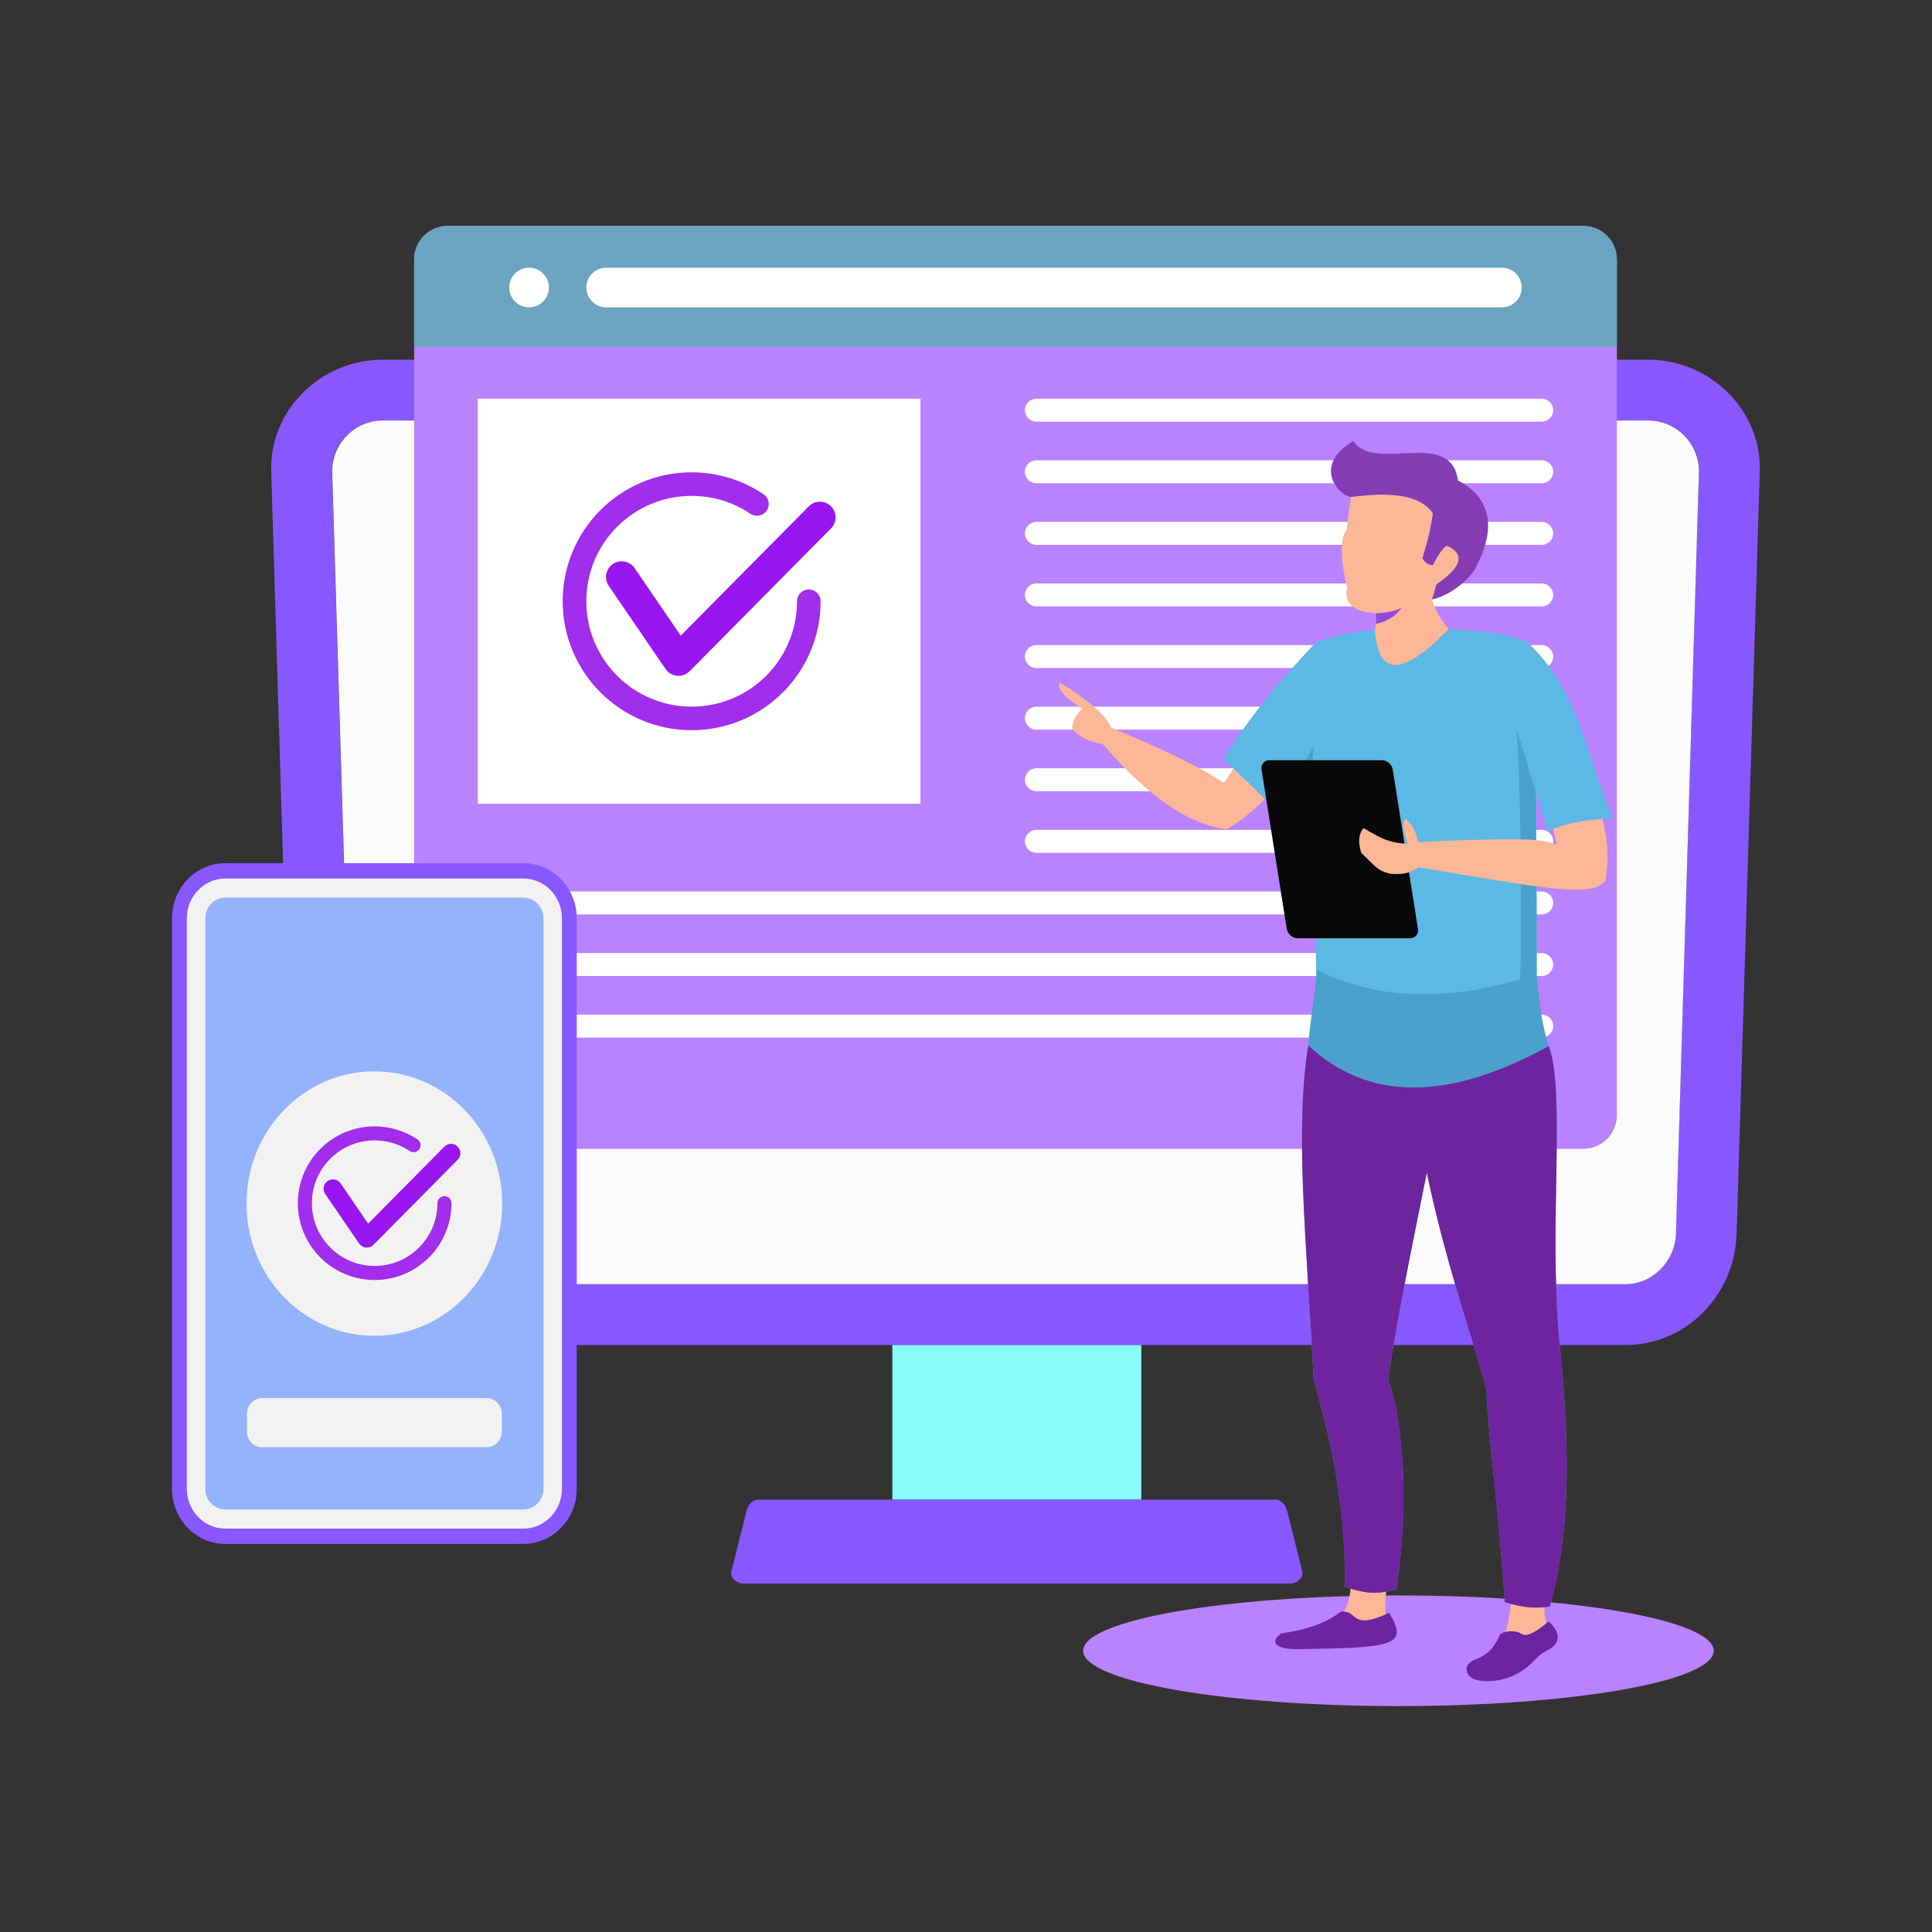 <svg id="SvgjsSvg1057" width="360" height="360" xmlns="http://www.w3.org/2000/svg" version="1.1" xmlns:xlink="http://www.w3.org/1999/xlink" xmlns:svgjs="http://svgjs.com/svgjs"><rect width="100%" height="100%" fill="#333333" stroke="none"/><defs id="SvgjsDefs1058"></defs><g id="SvgjsG1059"><svg xmlns="http://www.w3.org/2000/svg" enable-background="new 0 0 2000 2000" viewBox="0 0 2000 2000" width="360" height="360"><path fill="#b983ff" fill-rule="evenodd" d="M1447.65,1651.59c180.27,0,326.4,25.65,326.4,57.27c0,31.64-146.13,57.27-326.4,57.27
	c-180.26,0-326.38-25.62-326.38-57.27C1121.27,1677.24,1267.39,1651.59,1447.65,1651.59L1447.65,1651.59z M1447.65,1651.59" clip-rule="evenodd" class="colorc7dcf5 svgShape"></path><path fill="#8758ff" fill-rule="evenodd" d="M396.04,372.35h1310.37c63.39,0,117.2,51.96,115.28,115.25l-23.94,789.53
	c-1.91,63.3-51.96,115.26-115.24,115.26H419.98c-63.01,0-113.38-51.89-115.29-115.26L280.76,487.6
	C278.87,424.24,332.64,372.35,396.04,372.35L396.04,372.35z M396.04,435.32h1310.37c28.76,0,53.19,23.61,52.31,52.28l-23.91,789.53
	c-0.87,28.25-24.06,52.28-52.3,52.28H419.98c-28.28,0-51.48-23.52-52.32-52.28L343.72,487.6
	C342.85,458.84,367.27,435.32,396.04,435.32L396.04,435.32z M396.04,435.32" clip-rule="evenodd" class="color599dad svgShape"></path><rect width="257.71" height="160.05" x="923.75" y="1392.39" fill="#87fdfa" fill-rule="evenodd" clip-rule="evenodd" class="color347e8f svgShape"></rect><path fill="#8758ff" fill-rule="evenodd" d="M1181.45,1552.44h138.67c6.93,0,10.96,5.99,12.6,12.6l15.39,61.65c1.66,6.67-5.77,12.63-12.63,12.63H769.72
	c-6.87,0-14.29-5.9-12.6-12.63l15.39-61.65c1.66-6.7,5.67-12.6,12.6-12.6H1181.45z M1181.45,1552.44" clip-rule="evenodd" class="color599dad svgShape"></path><path fill="#fbfbfb" fill-rule="evenodd" d="M1758.75,487.6c0-25.17-18.04-46.31-41.82-51.21l-1.26-0.27l-1.27-0.19v-0.03l-1.26-0.16l-1.33-0.17l-1.29-0.1
	l-1.34-0.09l-1.36-0.07H394.78l-1.34,0.07l-2.66,0.19l-2.58,0.32c-25.02,3.89-44.35,25.66-44.35,51.7l23.95,789.53
	c0.83,28.77,24.03,52.28,52.3,52.28h1262.52c28.26,0,51.44-24.03,52.32-52.28L1758.75,487.6z M1758.75,487.6" clip-rule="evenodd" class="colorf8fbff svgShape"></path><path fill="#b983ff" fill-rule="evenodd" d="M463.32,233.87h1175.84c19.01,0,34.59,15.55,34.59,34.6v886.19c0,19.02-15.58,34.6-34.59,34.6H463.32
	c-19.02,0-34.6-15.58-34.6-34.6V268.47C428.72,249.42,444.3,233.87,463.32,233.87L463.32,233.87z M463.32,233.87" clip-rule="evenodd" class="colorc7dcf5 svgShape"></path><path fill="#6ba4bf" fill-rule="evenodd" d="M1639.16,233.87H463.32c-19.02,0-34.6,15.55-34.6,34.6v90.76h1245.03v-90.76
	C1673.75,249.42,1658.17,233.87,1639.16,233.87L1639.16,233.87z M1639.16,233.87" clip-rule="evenodd" class="color6bb7bf svgShape"></path><path fill="#ffffff" fill-rule="evenodd" d="M627.51 277.12h927.3c11.28 0 20.5 9.23 20.5 20.53 0 11.28-9.22 20.51-20.5 20.51h-927.3c-11.3 0-20.54-9.23-20.54-20.51C606.97 286.35 616.21 277.12 627.51 277.12L627.51 277.12zM547.67 277.12c11.34 0 20.54 9.2 20.54 20.53 0 11.34-9.2 20.51-20.54 20.51-11.34 0-20.53-9.17-20.53-20.51C527.14 286.31 536.33 277.12 547.67 277.12L547.67 277.12zM1072.84 412.74h523.1c6.51 0 11.9 5.35 11.9 11.89s-5.39 11.88-11.9 11.88h-523.1c-6.54 0-11.88-5.34-11.88-11.88S1066.3 412.74 1072.84 412.74L1072.84 412.74zM508.7 1050.36h1087.25c6.51 0 11.9 5.34 11.9 11.88 0 6.51-5.39 11.89-11.9 11.89H508.7c-6.54 0-11.89-5.35-11.89-11.89C496.81 1055.7 502.15 1050.36 508.7 1050.36L508.7 1050.36zM508.7 986.57h1087.25c6.51 0 11.9 5.35 11.9 11.89 0 6.54-5.39 11.89-11.9 11.89H508.7c-6.54 0-11.89-5.35-11.89-11.89C496.81 991.92 502.15 986.57 508.7 986.57L508.7 986.57zM508.7 922.83h1087.25c6.51 0 11.9 5.34 11.9 11.88 0 6.54-5.39 11.89-11.9 11.89H508.7c-6.54 0-11.89-5.35-11.89-11.89C496.81 928.17 502.15 922.83 508.7 922.83L508.7 922.83zM1072.84 859.07h523.1c6.51 0 11.9 5.35 11.9 11.89 0 6.51-5.39 11.89-11.9 11.89h-523.1c-6.54 0-11.88-5.38-11.88-11.89C1060.96 864.42 1066.3 859.07 1072.84 859.07L1072.84 859.07zM1072.84 795.3h523.1c6.51 0 11.9 5.34 11.9 11.89 0 6.54-5.39 11.88-11.9 11.88h-523.1c-6.54 0-11.88-5.34-11.88-11.88C1060.96 800.64 1066.3 795.3 1072.84 795.3L1072.84 795.3zM1072.84 731.54h523.1c6.51 0 11.9 5.35 11.9 11.89 0 6.54-5.39 11.89-11.9 11.89h-523.1c-6.54 0-11.88-5.35-11.88-11.89C1060.96 736.89 1066.3 731.54 1072.84 731.54L1072.84 731.54zM1072.84 667.77h523.1c6.51 0 11.9 5.37 11.9 11.89 0 6.54-5.39 11.88-11.9 11.88h-523.1c-6.54 0-11.88-5.34-11.88-11.88C1060.96 673.14 1066.3 667.77 1072.84 667.77L1072.84 667.77zM1072.84 604.02h523.1c6.51 0 11.9 5.34 11.9 11.88 0 6.54-5.39 11.89-11.9 11.89h-523.1c-6.54 0-11.88-5.35-11.88-11.89C1060.96 609.36 1066.3 604.02 1072.84 604.02L1072.84 604.02zM1072.84 540.27h523.1c6.51 0 11.9 5.35 11.9 11.89 0 6.54-5.39 11.88-11.9 11.88h-523.1c-6.54 0-11.88-5.34-11.88-11.88C1060.96 545.62 1066.3 540.27 1072.84 540.27L1072.84 540.27zM1072.84 476.49h523.1c6.51 0 11.9 5.34 11.9 11.88 0 6.54-5.39 11.89-11.9 11.89h-523.1c-6.54 0-11.88-5.35-11.88-11.89C1060.96 481.83 1066.3 476.49 1072.84 476.49L1072.84 476.49zM1072.84 476.49" clip-rule="evenodd" class="colorfff svgShape"></path><rect width="458.26" height="419.32" x="494.64" y="412.74" fill="#ffffff" fill-rule="evenodd" clip-rule="evenodd" class="colorfff svgShape"></rect><path fill="#fdb696" fill-rule="evenodd" d="M1511.8,657.27c-6.94,0.52-13.61-7.7-15.55-10.17c-7.36-9.36-12.08-20.34-13.97-26.49
	c1.43-4.12,2.96-9.27,4.5-15.52c26.73-18.14,30.35-31.58,10.94-40.26c-3.87,2.21-8.73,8.94-14.54,20.24
	c-4.63-0.16-8.13-2.52-10.53-7.09c5.51-19.08,9.11-34.6,10.75-46.51c-13.15-19.57-43.92-22.36-84.67-17.07
	c-1.89,10.85-3.43,22.31-4.64,34.46c-7.22,6.64-6.29,31.23,0.36,59.61c-3.3,16.09,6.64,24.91,29.87,26.39
	c0.23,3.89-0.13,8.36-0.2,11.08c-0.05,2.46-0.16,7.32-2.75,8.07l-4.27,1.07C1417.53,712.73,1447.04,723.81,1511.8,657.27
	L1511.8,657.27z M1511.8,657.27" clip-rule="evenodd" class="colorffb27d svgShape"></path><path fill="#853cb5" fill-rule="evenodd" d="M1398.74,514.39c40.75-5.28,71.52-2.5,84.67,17.07c-1.65,11.92-5.25,27.43-10.75,46.51
	c2.4,4.54,5.9,6.93,10.53,7.09c5.81-11.3,10.67-18.04,14.54-20.24c19.41,8.68,15.79,22.12-10.94,40.26
	c-1.55,6.25-3.08,11.4-4.5,15.52c24.04-5.38,44.11-26.89,46.93-36.19c28.03-55.23-3.19-78.55-19.95-87.04
	c-7.36-54.71-87.1-7.41-108.06-40.82C1357.31,481.61,1386.44,513.9,1398.74,514.39L1398.74,514.39z M1398.74,514.39" clip-rule="evenodd" class="colorb5453c svgShape"></path><path fill="#9249d7" fill-rule="evenodd" d="M1451.08,629.22c-6.51,3.23-15.41,5.08-26.75,5.63c0.23,3.82,0.07,8.26-0.2,10.98
	C1435.53,643.64,1444.51,638.1,1451.08,629.22L1451.08,629.22z M1451.08,629.22" clip-rule="evenodd" class="colorf08261 svgShape"></path><path fill="#6e249f" fill-rule="evenodd" d="M1560.38 1736.98c25.3-8.91 27.34-21.93 40.98-28.32 13.74-6.41 15.29-17.85 1.88-30.25-9.91 7.94-22.23 17.69-28.73 12.5-4.37-3.43-19.1-3.21-22.06 1.81-12.86 29.9-30.74 20.41-34.27 34.01C1517.78 1744.85 1548.76 1741.09 1560.38 1736.98L1560.38 1736.98zM1341.08 1707.27c44.57-.7 77.9-1.26 93.29-6.12 16.58-5.25 13.16-15.35 3.63-31.58-42.01 19.34-30.81-3.95-50.48-1-13.8 11.1-34.23 18.56-61.31 22.35C1314.75 1699.36 1319.41 1706.88 1341.08 1707.27L1341.08 1707.27zM1341.08 1707.27" clip-rule="evenodd" class="color1c468a svgShape"></path><path fill="#5cb8e4" fill-rule="evenodd" d="M1363.33,663.81c22.26-6.48,42.25-10.37,59.93-11.76c3.21,48.88,28.7,48.53,76.5-1
	c46.01,3.86,55.04,4.44,80.56,12.74c55.27,52.76,60.36,113.69,89.22,183.3c-31.96,1.43-46.32,5.28-68.06,13.02
	c-4.66-16.68-8.58-30.09-11.73-40.29c0.88,91.8,1.23,154.7,1,188.69c-105.73,41.92-192.87,27.56-228.43-5.08
	c-0.48-81.6-1.16-146.19-2.04-193.78c-12.63,14.9-24.39,26.47-35.18,34.66c-25.95-29.7-43.5-41.69-58.21-59.22
	C1299.46,731.64,1346.1,681.92,1363.33,663.81L1363.33,663.81z M1363.33,663.81" clip-rule="evenodd" class="color699dee svgShape"></path><path fill="#fdb696" fill-rule="evenodd" d="M1150.23,753.22c55.55,23.06,94.46,42.14,116.67,57.2l9.88-14.61c9.19,9.2,19.69,18.24,32.49,31.33
	c-11.82,12.37-24.52,22.57-39.32,31.16c-38.62-4.12-81.28-33.33-128.02-87.69c-14.51-2.88-25.23-8.16-32.07-15.81
	c-0.36-7,3.14-14.02,10.56-21.05c-19.37-12.63-27.08-21.67-23.13-27.11C1127.66,725.42,1145.3,740.94,1150.23,753.22L1150.23,753.22
	z M1150.23,753.22" clip-rule="evenodd" class="colorffb27d svgShape"></path><path fill="#4aa1cb" fill-rule="evenodd" d="M1362.33,1003.42c2.07,7.94-6.58,54.55-8,78.84c-14.06,86.81-2.01,199.76,5.57,345.05
	c13.54,51.18,33.53,119.39,32.23,215.4c23.58,7.2,32.13,7.97,53.41,2.53c14.91-100.19,4.78-180.43-8.7-217.49
	c8.62-57.3,21.47-121.4,40.18-213.89c21.09,100.78,49.35,175.57,61.55,224.38c2.39,54.39,13.41,127.82,19.18,220.27
	c17.49,5.28,28.4,6.8,46.58,4.6c23.59-85,19.63-177.44,9.62-277.41c-10.62-120.17,6.9-255.83-10.62-302.9
	c-9.01-27.86-10.14-52.61-12.57-74.31C1502.54,1037.88,1426.41,1036.17,1362.33,1003.42L1362.33,1003.42z M1362.33,1003.42" clip-rule="evenodd" class="color4a75cb svgShape"></path><path fill="#4aa1cb" fill-rule="evenodd" d="M1574.5,915.28c5.67,0.84,11.01,1.58,16.07,2.26c0.25,40.46,0.32,70.81,0.22,90.96
	c-5.01,2.23-12.05,4.83-17.52,5.47c0.07-2.59,0.83-8.62,0.87-11.18C1574.5,971.83,1574.63,942.68,1574.5,915.28L1574.5,915.28z
	 M1315.96,834.14c15.57-12.96,30.38-34.02,44.47-63.17c-1.59,10.14-2.24,23.75-1.91,40.75c-11.95,13.9-23.1,24.79-33.4,32.59
	C1321.94,840.68,1318.9,837.31,1315.96,834.14L1315.96,834.14z M1570.1,755.19c6.87,22.09,13.44,43.63,19.66,64.62
	c0.2,17.75,0.32,34.4,0.46,49.98c-4.54-0.42-9.85-0.71-16.14-0.84C1573.43,825.87,1572.11,787.94,1570.1,755.19L1570.1,755.19z
	 M1570.1,755.19" clip-rule="evenodd" class="color4a75cb svgShape"></path><path fill="#080808" fill-rule="evenodd" d="M1430.52,786.97H1314.1c-5.34,0-9.01,4.34-8.15,9.69l26.1,164.94c0.85,5.34,5.9,9.68,11.24,9.68h116.42
	c5.35,0,9.04-4.34,8.17-9.68l-26.12-164.94C1440.92,791.31,1435.86,786.97,1430.52,786.97L1430.52,786.97z M1430.52,786.97" clip-rule="evenodd" class="color163560 svgShape"></path><path fill="#fdb696" fill-rule="evenodd" d="M1658.82 847.7c5.03 20.41 7.13 39.1 3.01 63.84-12.56 18.28-63.25 8.07-193.84-13.76-4.66 4.28-14.34 8.52-29.04 6.64-13.68-3.4-14.33-7-29.66-21.41-3.68-11.24-2.94-19.83 2.31-25.75 17.23 10.13 26.33 15.55 45.73 16.16-5.15-13.28-5.93-21.87-2.33-25.76 6.64 5.32 10.94 13.32 12.96 23.97 102.91-4.47 130.05-3.89 143.75 3.3-1.48-6.44-2.77-12.14-3.94-17.03C1623.81 852.46 1636.86 849.3 1658.82 847.7L1658.82 847.7zM1435.02 1647.6c-1.04 8.71-1.2 16.58-.45 23.52-35.15 15.26-29.15-2.36-43.21-2.82 3.53-6.19 5.81-14.12 6.86-23.78C1413.55 1648.9 1422.26 1649.91 1435.02 1647.6L1435.02 1647.6zM1598.8 1663.71c0 6.34.62 11.95 1.85 16.78-9.39 7.42-20.19 15.16-26.15 10.46-2.87-2.27-10.24-2.95-15.78-1.72 2.3-7.71 4.08-17.3 5.41-28.86C1576.46 1663.67 1585.91 1664.8 1598.8 1663.71L1598.8 1663.71zM1598.8 1663.71" clip-rule="evenodd" class="colorffb27d svgShape"></path><path fill="#6e249f" fill-rule="evenodd" d="M1354.33,1082.26c62.06,57.86,145.06,58.05,249,0.56c17.52,47.07,0,182.72,10.62,302.9
	c10.01,99.96,13.97,192.41-9.62,277.41c-1.91,0.23-3.75,0.42-5.54,0.59c-12.89,1.1-22.34-0.03-34.66-3.34
	c-2.04-0.55-4.18-1.16-6.38-1.84c-5.77-92.45-16.79-165.88-19.18-220.27c-12.21-48.82-40.47-123.61-61.55-224.38
	c-18.71,92.48-31.57,156.59-40.18,213.89c13.48,37.06,23.61,117.3,8.7,217.49c-3.84,1-7.31,1.78-10.52,2.36
	c-12.76,2.3-21.48,1.29-36.81-3.08c-1.9-0.55-3.94-1.17-6.08-1.82c1.29-96.01-18.69-164.22-32.23-215.4
	C1352.32,1282.02,1340.27,1169.07,1354.33,1082.26L1354.33,1082.26z M1354.33,1082.26" clip-rule="evenodd" class="color1c468a svgShape"></path><path fill="#6e249f" fill-rule="evenodd" d="M1452.29,1576.4c-22.64,6.15-43.38,8-62.19,5.57c-0.42-4.98-0.87-9.84-1.36-14.64
	c20.63,2.66,41.94,1.3,64.02-4.15C1452.64,1567.53,1452.48,1571.93,1452.29,1576.4L1452.29,1576.4z M1617.71,1593.64
	c-24.62,2.95-46.41,1.34-65.42-4.88c-0.46-5.18-0.95-10.27-1.43-15.29c21.31,6.97,44.05,9.33,68.25,7.12
	C1618.68,1584.95,1618.24,1589.3,1617.71,1593.64L1617.71,1593.64z M1555.49,1626.16c-0.43-5.12-0.8-10.17-1.23-15.16
	c19.01,5.18,39.14,6.87,60.35,4.99c-0.71,4.4-1.49,8.81-2.33,13.18C1591.29,1631.54,1572.33,1630.54,1555.49,1626.16
	L1555.49,1626.16z M1391.2,1597.85c19.16,3.18,39.13,2.82,59.83-1.04c-0.32,4.38-0.71,8.81-1.14,13.32
	c-21.18,4.47-40.52,5.27-58.05,2.4C1391.68,1607.53,1391.45,1602.67,1391.2,1597.85L1391.2,1597.85z M1391.2,1597.85" clip-rule="evenodd" class="color1c468a svgShape"></path><path fill="#9a16f1" fill-rule="evenodd" d="M630.11,606.44c-5.06-7.41-3.14-17.52,4.27-22.57c7.43-5.06,17.52-3.14,22.58,4.27l47.75,69.87l132.57-133.87
	c6.32-6.38,16.58-6.38,22.94-0.07c6.34,6.32,6.38,16.59,0.06,22.94L714.4,694.36c-0.85,0.9-1.79,1.72-2.86,2.46
	c-7.42,5.05-17.52,3.14-22.58-4.28L630.11,606.44z M630.11,606.44" clip-rule="evenodd" class="colorf19c16 svgShape"></path><path fill="#a12ded" fill-rule="evenodd" d="M825.07,622.42c0-6.77,5.47-12.21,12.21-12.21s12.22,5.44,12.22,12.21c0,36.83-14.94,70.23-39.1,94.36
	c-24.16,24.16-57.54,39.13-94.4,39.13c-36.85,0-70.23-14.97-94.39-39.13c-24.16-24.13-39.1-57.53-39.1-94.36
	c0-36.86,14.93-70.25,39.1-94.39c24.16-24.16,57.54-39.09,94.39-39.09c13.41,0,26.5,2.01,38.9,5.8
	c12.76,3.89,24.72,9.62,35.48,16.88c5.59,3.72,7.09,11.27,3.33,16.88c-3.72,5.57-11.26,7.06-16.88,3.33
	c-8.85-5.95-18.59-10.66-28.98-13.82c-9.98-3.02-20.67-4.67-31.85-4.67c-30.12,0-57.4,12.21-77.13,31.94
	c-19.73,19.75-31.93,47.03-31.93,77.15c0,30.09,12.2,57.37,31.93,77.13c19.73,19.73,47,31.94,77.13,31.94
	c30.13,0,57.41-12.21,77.13-31.94C812.89,679.78,825.07,652.51,825.07,622.42L825.07,622.42z M825.07,622.42" clip-rule="evenodd" class="colored852d svgShape"></path><path fill="#8758ff" fill-rule="evenodd" d="M233.2,893.57h308.7c30.35,0,55.16,25.66,55.16,57.08v590.55c0,31.42-24.81,57.08-55.16,57.08H233.2
	c-30.38,0-55.16-25.66-55.16-57.08V950.65C178.04,919.23,202.82,893.57,233.2,893.57L233.2,893.57z M233.2,893.57" clip-rule="evenodd" class="color599dad svgShape"></path><path fill="#f2f2f2" fill-rule="evenodd" d="M233.2,909.45h308.7c21.9,0,39.81,18.53,39.81,41.2v590.55c0,22.68-17.92,41.21-39.81,41.21H233.2
	c-21.89,0-39.81-18.53-39.81-41.21V950.65C193.39,927.98,211.31,909.45,233.2,909.45L233.2,909.45z M233.2,909.45" clip-rule="evenodd" class="colore7f1fd svgShape"></path><path fill="#94b3fd" fill-rule="evenodd" d="M233.2,929.2c-11.34,0-20.7,9.69-20.7,21.44v590.55c0,11.76,9.36,21.44,20.7,21.44h308.7
	c11.34,0,20.7-9.69,20.7-21.44V950.65c0-11.76-9.36-21.44-20.7-21.44H233.2z M233.2,929.2" clip-rule="evenodd" class="coloraec8e6 svgShape"></path><path fill="#f2f2f2" fill-rule="evenodd" d="M387.55 1109.05c-73.08 0-132.36 61.28-132.36 136.86 0 75.6 59.27 136.89 132.36 136.89 73.07 0 132.33-61.29 132.33-136.89C519.88 1170.33 460.63 1109.05 387.55 1109.05L387.55 1109.05zM271.29 1447.29h232.51c8.62 0 15.69 7.29 15.69 16.2v18.47c0 8.91-7.07 16.2-15.69 16.2H271.29c-8.62 0-15.68-7.29-15.68-16.2v-18.47C255.62 1454.58 262.68 1447.29 271.29 1447.29L271.29 1447.29zM271.29 1447.29" clip-rule="evenodd" class="colore7f1fd svgShape"></path><path fill="#9a16f1" fill-rule="evenodd" d="M336.66,1235.99c-3-4.4-1.88-10.42,2.56-13.44c4.41-3.01,10.43-1.87,13.44,2.56l28.44,41.59l78.98-79.76
	c3.75-3.76,9.87-3.79,13.66-0.03c3.79,3.76,3.79,9.88,0.06,13.67l-86.91,87.78c-0.52,0.55-1.07,1.04-1.72,1.46
	c-4.41,3.01-10.42,1.87-13.44-2.53L336.66,1235.99z M336.66,1235.99" clip-rule="evenodd" class="colorf19c16 svgShape"></path><path fill="#a12ded" fill-rule="evenodd" d="M452.83,1245.52c0-4.01,3.23-7.29,7.26-7.29c4.01,0,7.28,3.28,7.28,7.29c0,21.96-8.91,41.82-23.29,56.23
	c-14.37,14.39-34.27,23.29-56.23,23.29c-21.97,0-41.85-8.91-56.24-23.29c-14.38-14.41-23.29-34.27-23.29-56.23
	c0-21.97,8.91-41.85,23.29-56.23c14.38-14.39,34.27-23.29,56.24-23.29c8,0,15.77,1.2,23.16,3.47c7.61,2.3,14.73,5.73,21.14,10.04
	c3.35,2.23,4.22,6.73,1.99,10.04c-2.21,3.33-6.71,4.25-10.05,2.01c-5.28-3.57-11.11-6.35-17.26-8.23
	c-5.97-1.81-12.32-2.79-18.99-2.79c-17.94,0-34.17,7.26-45.93,19.01c-11.76,11.76-19.05,28.02-19.05,45.96
	c0,17.95,7.29,34.17,19.05,45.93c11.76,11.76,27.99,19.05,45.93,19.05c17.95,0,34.18-7.29,45.94-19.05
	C445.54,1279.69,452.83,1263.46,452.83,1245.52L452.83,1245.52z M452.83,1245.52" clip-rule="evenodd" class="colored852d svgShape"></path></svg></g></svg>
